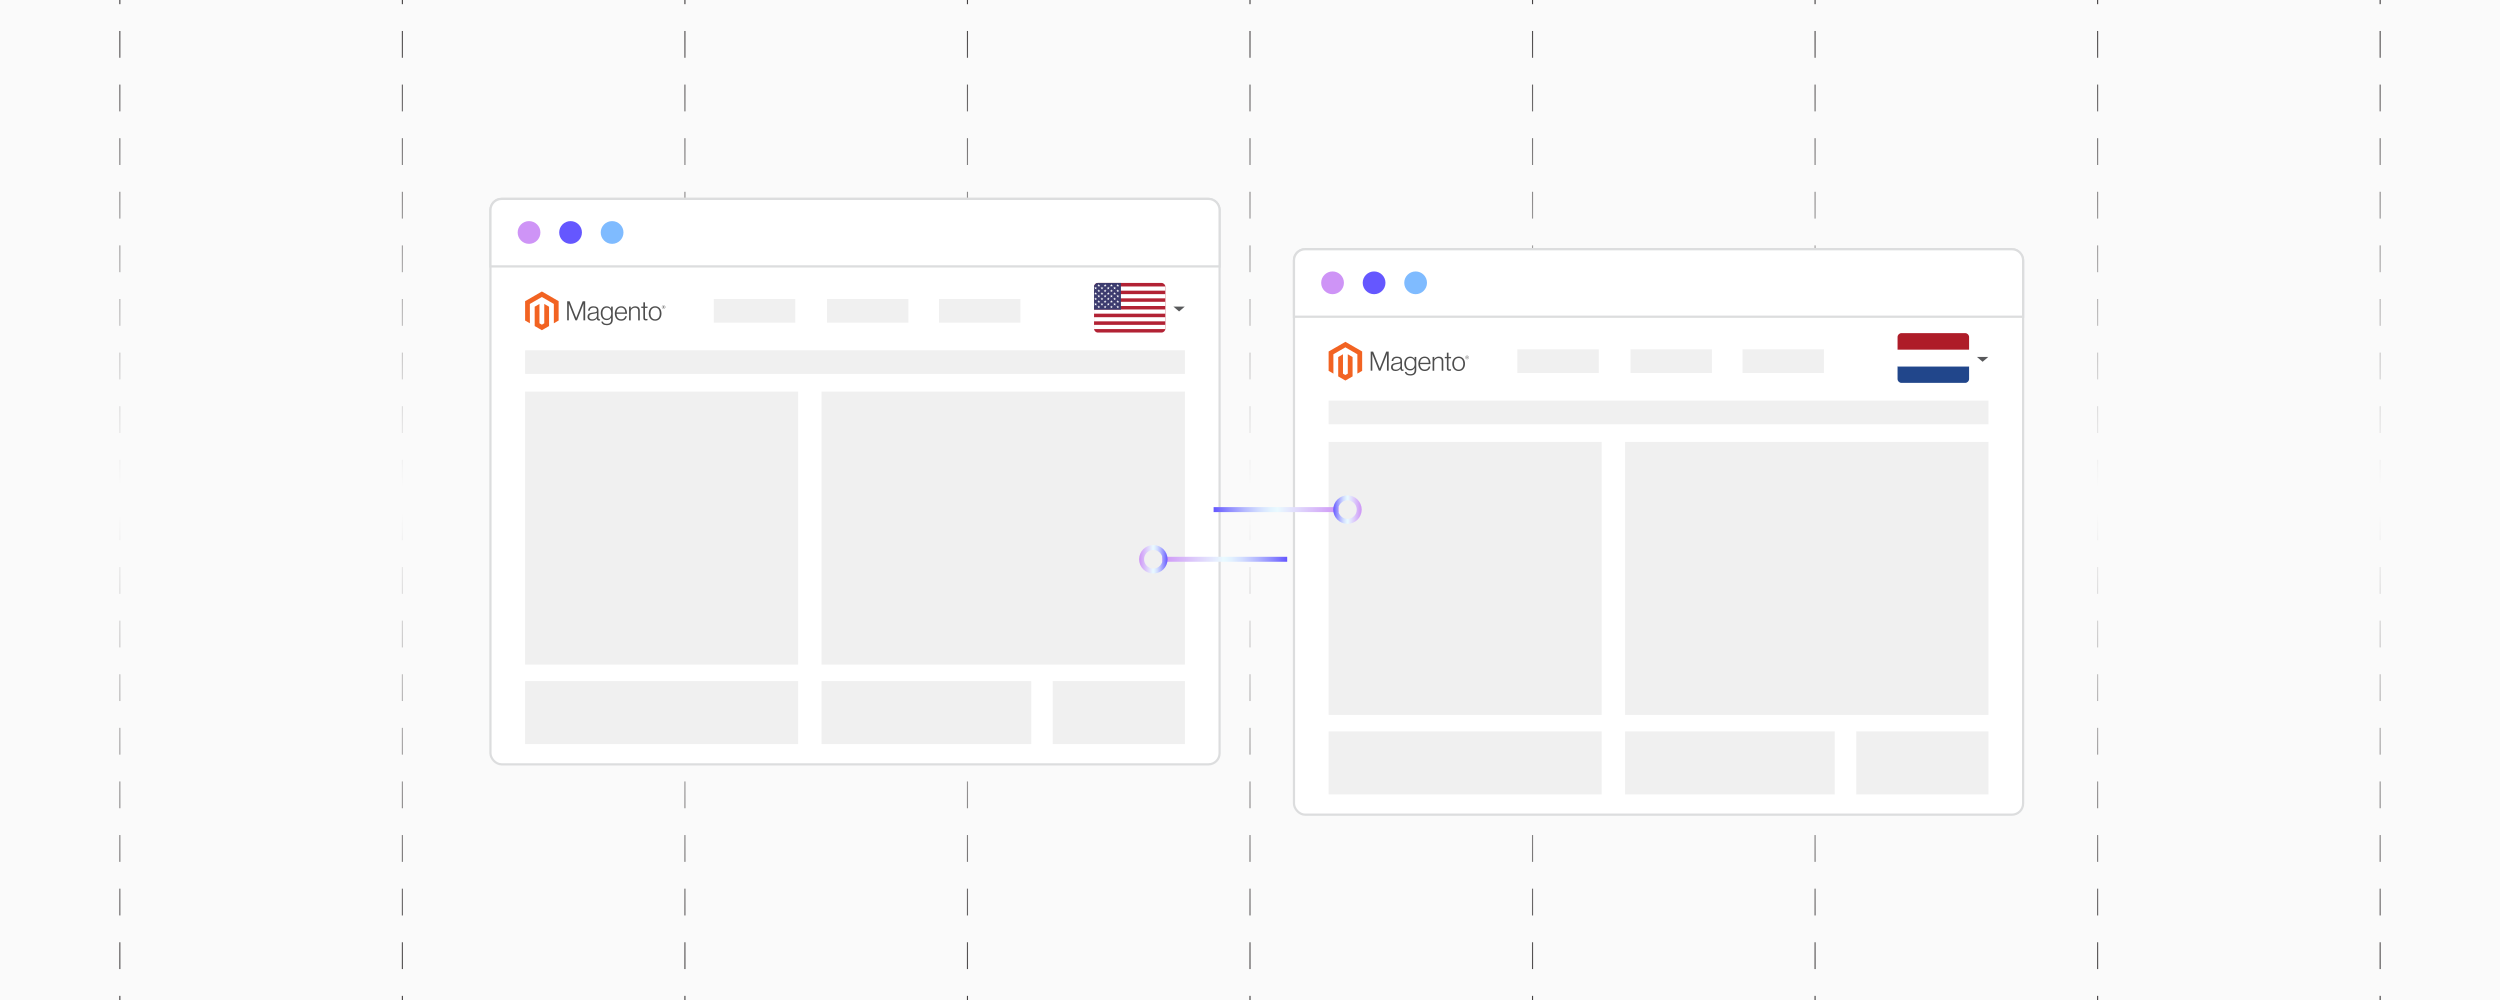 <?xml version="1.0" encoding="UTF-8"?><svg id="Layer_1" xmlns="http://www.w3.org/2000/svg" xmlns:xlink="http://www.w3.org/1999/xlink" viewBox="0 0 1000 400"><defs><radialGradient id="radial-gradient" cx="952.064" cy="200" fx="952.064" fy="200" r="234.955" gradientUnits="userSpaceOnUse"><stop offset="0" stop-color="#fff"/><stop offset="1" stop-color="#231f20"/></radialGradient><radialGradient id="radial-gradient-2" cx="839.048" fx="839.048" r="234.955" xlink:href="#radial-gradient"/><radialGradient id="radial-gradient-3" cx="726.032" fx="726.032" r="234.955" xlink:href="#radial-gradient"/><radialGradient id="radial-gradient-4" cx="613.016" fx="613.016" r="234.955" xlink:href="#radial-gradient"/><radialGradient id="radial-gradient-5" cx="500" fx="500" r="234.955" xlink:href="#radial-gradient"/><radialGradient id="radial-gradient-6" cx="386.984" fx="386.984" r="234.955" xlink:href="#radial-gradient"/><radialGradient id="radial-gradient-7" cx="273.968" fx="273.968" r="234.955" xlink:href="#radial-gradient"/><radialGradient id="radial-gradient-8" cx="160.952" fx="160.952" r="234.955" xlink:href="#radial-gradient"/><radialGradient id="radial-gradient-9" cx="47.936" fx="47.936" r="234.955" xlink:href="#radial-gradient"/><filter id="drop-shadow-1" filterUnits="userSpaceOnUse"><feOffset dx="2.712" dy="2.712"/><feGaussianBlur result="blur" stdDeviation="3.616"/><feFlood flood-color="#333" flood-opacity=".14"/><feComposite in2="blur" operator="in"/><feComposite in="SourceGraphic"/></filter><linearGradient id="New_Gradient_Swatch" x1="261.29" y1="223.713" x2="311.281" y2="223.713" gradientTransform="translate(776.167) rotate(-180) scale(1 -1)" gradientUnits="userSpaceOnUse"><stop offset="0" stop-color="#6557ff"/><stop offset=".115" stop-color="#8c88ff"/><stop offset=".244" stop-color="#b4b8ff"/><stop offset=".358" stop-color="#d1dcff"/><stop offset=".451" stop-color="#e2f2ff"/><stop offset=".511" stop-color="#e9faff"/><stop offset="1" stop-color="#ce94f6"/></linearGradient><linearGradient id="New_Gradient_Swatch-2" x1="309.139" y1="223.713" x2="320.529" y2="223.713" xlink:href="#New_Gradient_Swatch"/><filter id="drop-shadow-2" filterUnits="userSpaceOnUse"><feOffset dx="2.712" dy="2.712"/><feGaussianBlur result="blur-2" stdDeviation="3.616"/><feFlood flood-color="#333" flood-opacity=".14"/><feComposite in2="blur-2" operator="in"/><feComposite in="SourceGraphic"/></filter><linearGradient id="New_Gradient_Swatch-3" x1="318.311" y1="203.843" x2="368.302" y2="203.843" gradientTransform="translate(167.132)" xlink:href="#New_Gradient_Swatch"/><linearGradient id="New_Gradient_Swatch-4" x1="366.16" y1="203.843" x2="377.55" y2="203.843" gradientTransform="translate(167.132)" xlink:href="#New_Gradient_Swatch"/></defs><rect x="0" y="0" width="1000" height="400" fill="#fafafa" stroke-width="0"/><polyline points="952.064 -116.263 952.064 -71.869 952.064 -11.444 952.064 48.964 952.064 109.371 952.064 169.796 952.064 230.204 952.064 290.611 952.064 351.036 952.064 411.444 952.064 471.851 952.064 521.624" fill="none" stroke="url(#radial-gradient)" stroke-dasharray="0 0 10.721 10.721" stroke-miterlimit="10" stroke-width=".45"/><polyline points="839.048 -116.263 839.048 -71.869 839.048 -11.444 839.048 48.964 839.048 109.371 839.048 169.796 839.048 230.204 839.048 290.611 839.048 351.036 839.048 411.444 839.048 471.851 839.048 521.624" fill="none" stroke="url(#radial-gradient-2)" stroke-dasharray="0 0 10.721 10.721" stroke-miterlimit="10" stroke-width=".45"/><polyline points="726.032 -116.263 726.032 -71.869 726.032 -11.444 726.032 48.964 726.032 109.371 726.032 169.796 726.032 230.204 726.032 290.611 726.032 351.036 726.032 411.444 726.032 471.851 726.032 521.624" fill="none" stroke="url(#radial-gradient-3)" stroke-dasharray="0 0 10.721 10.721" stroke-miterlimit="10" stroke-width=".45"/><polyline points="613.016 -116.263 613.016 -71.869 613.016 -11.444 613.016 48.964 613.016 109.371 613.016 169.796 613.016 230.204 613.016 290.611 613.016 351.036 613.016 411.444 613.016 471.851 613.016 521.624" fill="none" stroke="url(#radial-gradient-4)" stroke-dasharray="0 0 10.721 10.721" stroke-miterlimit="10" stroke-width=".45"/><polyline points="500 -116.263 500 -71.869 500 -11.444 500 48.964 500 109.371 500 169.796 500 230.204 500 290.611 500 351.036 500 411.444 500 471.851 500 521.624" fill="none" stroke="url(#radial-gradient-5)" stroke-dasharray="0 0 10.721 10.721" stroke-miterlimit="10" stroke-width=".45"/><polyline points="386.984 -116.263 386.984 -71.869 386.984 -11.444 386.984 48.964 386.984 109.371 386.984 169.796 386.984 230.204 386.984 290.611 386.984 351.036 386.984 411.444 386.984 471.851 386.984 521.624" fill="none" stroke="url(#radial-gradient-6)" stroke-dasharray="0 0 10.721 10.721" stroke-miterlimit="10" stroke-width=".45"/><polyline points="273.968 -116.263 273.968 -71.869 273.968 -11.444 273.968 48.964 273.968 109.371 273.968 169.796 273.968 230.204 273.968 290.611 273.968 351.036 273.968 411.444 273.968 471.851 273.968 521.624" fill="none" stroke="url(#radial-gradient-7)" stroke-dasharray="0 0 10.721 10.721" stroke-miterlimit="10" stroke-width=".45"/><polyline points="160.952 -116.263 160.952 -71.869 160.952 -11.444 160.952 48.964 160.952 109.371 160.952 169.796 160.952 230.204 160.952 290.611 160.952 351.036 160.952 411.444 160.952 471.851 160.952 521.624" fill="none" stroke="url(#radial-gradient-8)" stroke-dasharray="0 0 10.721 10.721" stroke-miterlimit="10" stroke-width=".45"/><polyline points="47.936 -116.263 47.936 -71.869 47.936 -11.444 47.936 48.964 47.936 109.371 47.936 169.796 47.936 230.204 47.936 290.611 47.936 351.036 47.936 411.444 47.936 471.851 47.936 521.624" fill="none" stroke="url(#radial-gradient-9)" stroke-dasharray="0 0 10.721 10.721" stroke-miterlimit="10" stroke-width=".45"/><g filter="url(#drop-shadow-1)"><rect x="193.468" y="76.838" width="291.656" height="226.19" rx="4.457" ry="4.457" fill="#fff" stroke="#dcddde" stroke-miterlimit="10" stroke-width=".891"/><path d="M485.124,81.299v22.55H193.469v-22.55c0-2.469,1.996-4.457,4.457-4.457h282.742c2.46,0,4.457,1.988,4.457,4.457Z" fill="#fff" stroke="#dcddde" stroke-miterlimit="10" stroke-width=".891"/><circle cx="208.903" cy="90.281" r="4.551" fill="#ce94f6" stroke-width="0"/><circle cx="225.515" cy="90.281" r="4.551" fill="#6557ff" stroke-width="0"/><circle cx="242.128" cy="90.281" r="4.551" fill="#7fbbff" stroke-width="0"/><rect x="207.328" y="153.916" width="109.205" height="109.205" fill="#f0f0f0" stroke-width="0"/><rect x="325.902" y="153.916" width="145.362" height="109.205" fill="#f0f0f0" stroke-width="0"/><rect x="207.328" y="269.721" width="109.205" height="25.194" fill="#f0f0f0" stroke-width="0"/><rect x="325.902" y="269.721" width="83.883" height="25.194" fill="#f0f0f0" stroke-width="0"/><rect x="418.375" y="269.721" width="52.889" height="25.194" fill="#f0f0f0" stroke-width="0"/><rect x="207.328" y="137.406" width="263.936" height="9.448" fill="#f0f0f0" stroke-width="0"/><polygon points="214.042 113.881 207.328 117.757 207.328 125.498 209.245 126.606 209.231 118.863 214.029 116.094 218.826 118.863 218.826 126.602 220.743 125.498 220.743 117.75 214.042 113.881" fill="#f26322" stroke-width="0"/><polygon points="214.993 126.604 214.035 127.16 213.073 126.609 213.073 118.863 211.158 119.969 211.161 127.712 214.034 129.371 216.909 127.712 216.909 119.969 214.993 118.863 214.993 126.604" fill="#f26322" stroke-width="0"/><path d="M225.132,117.804l2.635,6.658h.022l2.571-6.658h1.003v7.629h-.694v-6.648h-.022c-.035.12-.074.242-.117.362-.035.1-.078.21-.123.33-.046.122-.088.235-.122.342l-2.209,5.614h-.629l-2.231-5.613c-.042-.1-.086-.208-.129-.325-.042-.117-.083-.23-.118-.337-.042-.129-.086-.254-.129-.374h-.022v6.648h-.658v-7.629h.971Z" fill="#4d4d4d" stroke-width="0"/><path d="M233.381,125.466c-.206-.058-.401-.156-.57-.288-.161-.129-.291-.293-.379-.48-.093-.191-.139-.416-.139-.672,0-.327.061-.594.181-.8.118-.205.288-.374.491-.496.206-.123.447-.218.721-.282.289-.066.584-.117.88-.149.271-.029.501-.059.689-.091s.342-.074.458-.123.203-.115.255-.198c.052-.083.08-.195.08-.337v-.107c0-.377-.113-.656-.342-.837s-.555-.272-.981-.272c-.983,0-1.499.409-1.548,1.228h-.651c.035-.533.233-.961.592-1.28.359-.32.893-.48,1.605-.48.604,0,1.081.134,1.429.401.348.267.523.704.523,1.308v2.998c0,.164.03.282.091.357.061.074.152.115.272.123.037,0,.074-.003.112-.01.039-.007.083-.019.134-.032h.032v.48c-.059.024-.118.044-.181.059-.088.02-.178.029-.267.027-.242,0-.433-.063-.577-.188-.144-.125-.222-.323-.235-.592v-.117h-.029c-.086.117-.181.228-.282.332-.12.12-.254.225-.401.31-.171.098-.353.172-.545.223-.206.058-.442.086-.704.085-.242.002-.482-.03-.714-.098M235.006,124.885c.232-.096.425-.218.582-.369.298-.279.467-.67.47-1.078v-.993c-.178.1-.394.176-.646.23s-.514.098-.785.134c-.235.035-.452.073-.651.112s-.372.1-.518.186c-.144.083-.264.203-.347.347-.086.145-.129.337-.129.572,0,.191.034.352.102.48.063.123.156.228.267.31.117.081.249.137.389.166.154.032.313.049.47.047.299,0,.563-.047.795-.144" fill="#4d4d4d" stroke-width="0"/><path d="M238.449,126.956c-.37-.274-.58-.617-.629-1.03h.639c.058.32.23.55.518.689s.631.208,1.03.208c.59,0,1.027-.14,1.308-.421s.421-.666.421-1.159v-.875h-.032c-.206.313-.445.55-.716.714s-.616.245-1.035.245c-.364,0-.69-.068-.981-.203-.288-.132-.543-.325-.748-.565-.206-.242-.365-.531-.475-.87s-.166-.711-.166-1.115c0-.448.064-.844.191-1.189s.298-.634.513-.87c.208-.23.465-.413.753-.533.289-.12.599-.183.912-.181.426,0,.778.088,1.056.262s.509.411.694.709h.032v-.856h.655v5.303c0,.611-.171,1.106-.513,1.484-.419.442-1.035.661-1.845.661-.683,0-1.21-.137-1.58-.409M241.341,124.163c.293-.406.438-.939.438-1.6,0-.327-.035-.626-.107-.897-.071-.271-.181-.504-.332-.699-.147-.195-.34-.35-.56-.453-.225-.107-.485-.161-.785-.161-.548,0-.973.203-1.276.607s-.453.946-.453,1.622c-.002.293.034.585.107.87.071.266.178.497.32.694.139.193.321.35.533.458.213.11.465.166.758.166.611,0,1.062-.203,1.357-.607" fill="#4d4d4d" stroke-width="0"/><path d="M244.68,125.354c-.311-.139-.587-.347-.805-.607-.216-.259-.382-.565-.496-.918s-.171-.736-.171-1.147c0-.413.061-.795.181-1.147s.289-.658.506-.917c.215-.259.485-.467.79-.609.31-.145.656-.218,1.04-.218.442,0,.812.083,1.115.25.296.161.548.393.736.672.188.281.321.602.401.966.078.369.118.744.117,1.12h-4.204c.005.294.049.587.134.87.074.252.193.489.352.699.154.201.353.362.582.47.235.113.509.171.822.171.462,0,.82-.112,1.073-.337.252-.225.431-.524.538-.902h.641c-.12.548-.37.986-.748,1.313s-.88.491-1.504.491c-.413,0-.78-.073-1.099-.218M247.284,121.512c-.071-.238-.174-.445-.31-.619-.137-.176-.311-.316-.513-.411-.206-.1-.452-.149-.736-.149s-.531.049-.743.149c-.211.095-.399.235-.55.411-.154.183-.274.391-.357.614-.091.247-.151.506-.176.768h3.5c-.005-.259-.044-.514-.117-.763" fill="#4d4d4d" stroke-width="0"/><path d="M249.578,119.917v.842h.022c.19-.281.438-.516.731-.689.303-.181.673-.272,1.115-.272.513,0,.934.147,1.265.443s.497.721.496,1.276v3.918h-.661v-3.853c0-.419-.112-.727-.337-.924-.225-.196-.533-.294-.924-.293-.227-.002-.45.039-.661.118-.2.074-.384.184-.545.325-.156.137-.282.306-.369.496-.09.198-.135.413-.134.629v3.502h-.66v-5.518h.661Z" fill="#4d4d4d" stroke-width="0"/><path d="M254.913,125.247c-.191-.154-.288-.408-.288-.763v-4.023h-.832v-.545h.832v-1.697h.661v1.697h1.025v.545h-1.025v3.916c0,.2.044.337.134.411.09.074.222.112.399.112.081,0,.161-.01.24-.027.068-.013.134-.034.198-.059h.032v.565c-.196.066-.403.098-.609.096-.32,0-.577-.076-.768-.228" fill="#4d4d4d" stroke-width="0"/><path d="M258.269,125.354c-.31-.14-.585-.348-.805-.609-.222-.259-.391-.565-.507-.917s-.176-.734-.176-1.147.059-.795.176-1.147.286-.658.507-.918c.22-.261.496-.467.805-.609.316-.145.675-.218,1.073-.218s.754.073,1.067.218c.308.142.58.35.8.609.222.259.387.565.501.918.113.353.169.736.171,1.147,0,.413-.058.795-.171,1.147s-.281.658-.501.917-.492.467-.8.609c-.313.145-.668.218-1.067.218s-.756-.073-1.073-.218M260.154,124.836c.232-.118.433-.289.587-.501.157-.213.274-.462.352-.748.157-.594.157-1.22,0-1.813-.078-.286-.195-.534-.352-.748-.154-.211-.355-.382-.587-.501-.235-.122-.504-.183-.81-.181s-.579.061-.817.181c-.232.12-.431.291-.587.501-.161.213-.279.462-.357.748-.156.594-.156,1.22,0,1.813.078.284.196.533.357.748.156.21.357.381.587.501.232.12.504.181.817.181s.584-.061.81-.181" fill="#4d4d4d" stroke-width="0"/><path d="M262.726,120.834c-.409,0-.694-.284-.694-.709s.291-.712.694-.712.695.288.695.712-.291.709-.695.709M262.726,119.494c-.33,0-.594.227-.594.629s.262.626.594.626.597-.227.597-.626-.266-.629-.597-.629M262.931,120.504l-.235-.337h-.076v.325h-.135v-.788h.238c.164,0,.274.083.274.23,0,.113-.061.186-.159.216l.227.321-.134.032ZM262.725,119.829h-.105v.232h.098c.088,0,.144-.037.144-.117s-.049-.117-.137-.115" fill="#4d4d4d" stroke-width="0"/><rect x="282.821" y="116.885" width="32.571" height="9.482" fill="#f0f0f0" stroke-width="0"/><rect x="328.082" y="116.885" width="32.571" height="9.482" fill="#f0f0f0" stroke-width="0"/><rect x="372.885" y="116.885" width="32.571" height="9.482" fill="#f0f0f0" stroke-width="0"/><path d="M436.471,110.461h25.405c.864,0,1.567.703,1.567,1.567v16.718c0,.864-.703,1.567-1.567,1.567h-25.405c-.864.005-1.567-.698-1.567-1.562v-16.723c0-.864.703-1.567,1.567-1.567h0Z" fill="#b22234" stroke-width="0"/><path d="M434.914,111.872h28.528c.005.052.01.103.01.16v1.52h-28.549v-1.525c0-.052.005-.103.01-.155h0ZM463.448,114.944v1.675h-28.544v-1.675h28.544ZM463.448,118.015v1.675h-28.544v-1.675h28.544ZM463.448,121.087v1.675h-28.544v-1.675h28.544ZM463.448,124.158v1.675h-28.544v-1.675h28.544ZM463.448,127.23v1.515c0,.052-.005.109-.01.16h-28.523c-.005-.046-.01-.103-.01-.155v-1.515h28.544v-.005Z" fill="#fff" stroke-width="0"/><path d="M445.66,110.461v10.694h-10.756v-9.127c0-.864.703-1.567,1.567-1.567h9.189Z" fill="#3c3b6e" stroke-width="0"/><polygon points="435.54 111.939 435.897 113.051 434.956 112.364 436.125 112.364 435.178 113.051 435.54 111.939" fill="#fff" stroke-width="0"/><polygon points="435.54 114.091 435.897 115.202 434.956 114.515 436.125 114.515 435.178 115.202 435.54 114.091" fill="#fff" stroke-width="0"/><polygon points="435.54 116.242 435.897 117.353 434.956 116.666 436.125 116.666 435.178 117.353 435.54 116.242" fill="#fff" stroke-width="0"/><polygon points="435.54 118.393 435.897 119.505 434.956 118.817 436.125 118.817 435.178 119.505 435.54 118.393" fill="#fff" stroke-width="0"/><polygon points="436.802 110.864 437.164 111.976 436.218 111.288 437.391 111.288 436.44 111.976 436.802 110.864" fill="#fff" stroke-width="0"/><polygon points="436.802 113.015 437.164 114.127 436.218 113.439 437.391 113.439 436.44 114.127 436.802 113.015" fill="#fff" stroke-width="0"/><polygon points="436.802 115.166 437.164 116.278 436.218 115.59 437.391 115.59 436.44 116.278 436.802 115.166" fill="#fff" stroke-width="0"/><polygon points="436.802 117.317 437.164 118.429 436.218 117.741 437.391 117.741 436.44 118.429 436.802 117.317" fill="#fff" stroke-width="0"/><polygon points="436.802 119.468 437.164 120.58 436.218 119.892 437.391 119.892 436.44 120.58 436.802 119.468" fill="#fff" stroke-width="0"/><polygon points="438.069 111.939 438.431 113.051 437.485 112.364 438.653 112.364 437.707 113.051 438.069 111.939" fill="#fff" stroke-width="0"/><polygon points="438.069 114.091 438.431 115.202 437.485 114.515 438.653 114.515 437.707 115.202 438.069 114.091" fill="#fff" stroke-width="0"/><polygon points="438.069 116.242 438.431 117.353 437.485 116.666 438.653 116.666 437.707 117.353 438.069 116.242" fill="#fff" stroke-width="0"/><polygon points="438.069 118.393 438.431 119.505 437.485 118.817 438.653 118.817 437.707 119.505 438.069 118.393" fill="#fff" stroke-width="0"/><polygon points="439.336 110.864 439.692 111.976 438.751 111.288 439.92 111.288 438.974 111.976 439.336 110.864" fill="#fff" stroke-width="0"/><polygon points="439.336 113.015 439.692 114.127 438.751 113.439 439.92 113.439 438.974 114.127 439.336 113.015" fill="#fff" stroke-width="0"/><polygon points="439.336 115.166 439.692 116.278 438.751 115.59 439.92 115.59 438.974 116.278 439.336 115.166" fill="#fff" stroke-width="0"/><polygon points="439.336 117.317 439.692 118.429 438.751 117.741 439.92 117.741 438.974 118.429 439.336 117.317" fill="#fff" stroke-width="0"/><polygon points="439.336 119.468 439.692 120.58 438.751 119.892 439.92 119.892 438.974 120.58 439.336 119.468" fill="#fff" stroke-width="0"/><polygon points="440.597 111.939 440.959 113.051 440.013 112.364 441.182 112.364 440.235 113.051 440.597 111.939" fill="#fff" stroke-width="0"/><polygon points="440.597 114.091 440.959 115.202 440.013 114.515 441.182 114.515 440.235 115.202 440.597 114.091" fill="#fff" stroke-width="0"/><polygon points="440.597 116.242 440.959 117.353 440.013 116.666 441.182 116.666 440.235 117.353 440.597 116.242" fill="#fff" stroke-width="0"/><polygon points="440.597 118.393 440.959 119.505 440.013 118.817 441.182 118.817 440.235 119.505 440.597 118.393" fill="#fff" stroke-width="0"/><polygon points="441.864 110.864 442.226 111.976 441.28 111.288 442.449 111.288 441.502 111.976 441.864 110.864" fill="#fff" stroke-width="0"/><polygon points="441.864 113.015 442.226 114.127 441.28 113.439 442.449 113.439 441.502 114.127 441.864 113.015" fill="#fff" stroke-width="0"/><polygon points="441.864 115.166 442.226 116.278 441.28 115.59 442.449 115.59 441.502 116.278 441.864 115.166" fill="#fff" stroke-width="0"/><polygon points="441.864 117.317 442.226 118.429 441.28 117.741 442.449 117.741 441.502 118.429 441.864 117.317" fill="#fff" stroke-width="0"/><polygon points="441.864 119.468 442.226 120.58 441.28 119.892 442.449 119.892 441.502 120.58 441.864 119.468" fill="#fff" stroke-width="0"/><polygon points="443.126 111.939 443.488 113.051 442.542 112.364 443.71 112.364 442.769 113.051 443.126 111.939" fill="#fff" stroke-width="0"/><polygon points="443.126 114.091 443.488 115.202 442.542 114.515 443.71 114.515 442.769 115.202 443.126 114.091" fill="#fff" stroke-width="0"/><polygon points="443.126 116.242 443.488 117.353 442.542 116.666 443.71 116.666 442.769 117.353 443.126 116.242" fill="#fff" stroke-width="0"/><polygon points="443.126 118.393 443.488 119.505 442.542 118.817 443.71 118.817 442.769 119.505 443.126 118.393" fill="#fff" stroke-width="0"/><polygon points="444.393 110.864 444.755 111.976 443.808 111.288 444.977 111.288 444.031 111.976 444.393 110.864" fill="#fff" stroke-width="0"/><polygon points="444.393 113.015 444.755 114.127 443.808 113.439 444.977 113.439 444.031 114.127 444.393 113.015" fill="#fff" stroke-width="0"/><polygon points="444.393 115.166 444.755 116.278 443.808 115.59 444.977 115.59 444.031 116.278 444.393 115.166" fill="#fff" stroke-width="0"/><polygon points="444.393 117.317 444.755 118.429 443.808 117.741 444.977 117.741 444.031 118.429 444.393 117.317" fill="#fff" stroke-width="0"/><polygon points="444.393 119.468 444.755 120.58 443.808 119.892 444.977 119.892 444.031 120.58 444.393 119.468" fill="#fff" stroke-width="0"/><polygon points="468.922 121.871 471.185 119.935 466.659 119.935 468.922 121.871" fill="#58595b" stroke-width="0"/></g><line x1="514.876" y1="223.713" x2="464.886" y2="223.713" fill="none" stroke="url(#New_Gradient_Swatch)" stroke-miterlimit="10" stroke-width="1.987"/><circle cx="461.333" cy="223.713" r="4.701" fill="none" stroke="url(#New_Gradient_Swatch-2)" stroke-miterlimit="10" stroke-width="1.987"/><g filter="url(#drop-shadow-2)"><rect x="514.876" y="96.971" width="291.656" height="226.19" rx="4.457" ry="4.457" fill="#fff" stroke="#dcddde" stroke-miterlimit="10" stroke-width=".891"/><path d="M806.532,101.432v22.55h-291.655v-22.55c0-2.469,1.996-4.457,4.457-4.457h282.742c2.46,0,4.457,1.988,4.457,4.457Z" fill="#fff" stroke="#dcddde" stroke-miterlimit="10" stroke-width=".891"/><circle cx="530.31" cy="110.414" r="4.551" fill="#ce94f6" stroke-width="0"/><circle cx="546.923" cy="110.414" r="4.551" fill="#6557ff" stroke-width="0"/><circle cx="563.536" cy="110.414" r="4.551" fill="#7fbbff" stroke-width="0"/><rect x="528.736" y="174.049" width="109.205" height="109.205" fill="#f0f0f0" stroke-width="0"/><rect x="647.31" y="174.049" width="145.362" height="109.205" fill="#f0f0f0" stroke-width="0"/><rect x="528.736" y="289.854" width="109.205" height="25.194" fill="#f0f0f0" stroke-width="0"/><rect x="647.31" y="289.854" width="83.883" height="25.194" fill="#f0f0f0" stroke-width="0"/><rect x="739.783" y="289.854" width="52.889" height="25.194" fill="#f0f0f0" stroke-width="0"/><rect x="528.736" y="157.538" width="263.936" height="9.448" fill="#f0f0f0" stroke-width="0"/><polygon points="535.45 134.014 528.736 137.89 528.736 145.631 530.653 146.739 530.639 138.996 535.437 136.227 540.234 138.996 540.234 146.735 542.15 145.631 542.15 137.883 535.45 134.014" fill="#f26322" stroke-width="0"/><polygon points="536.401 146.737 535.443 147.293 534.481 146.742 534.481 138.996 532.566 140.102 532.569 147.845 535.442 149.504 538.317 147.845 538.317 140.102 536.401 138.996 536.401 146.737" fill="#f26322" stroke-width="0"/><path d="M546.54,137.937l2.635,6.658h.022l2.571-6.658h1.003v7.629h-.694v-6.648h-.022c-.035.12-.074.242-.117.362-.035.1-.078.21-.123.33-.046.122-.088.235-.122.342l-2.209,5.614h-.629l-2.231-5.613c-.042-.1-.086-.208-.129-.325-.042-.117-.083-.23-.118-.337-.042-.129-.086-.254-.129-.374h-.022v6.648h-.658v-7.629h.971Z" fill="#4d4d4d" stroke-width="0"/><path d="M554.788,145.598c-.206-.058-.401-.156-.57-.288-.161-.129-.291-.293-.379-.48-.093-.191-.139-.416-.139-.672,0-.327.061-.594.181-.8.118-.205.288-.374.491-.496.206-.123.447-.218.721-.282.289-.066.584-.117.88-.149.271-.029.501-.059.689-.091s.342-.074.458-.123.203-.115.255-.198c.052-.083.08-.195.08-.337v-.107c0-.377-.113-.656-.342-.837s-.555-.272-.981-.272c-.983,0-1.499.409-1.548,1.228h-.651c.035-.533.233-.961.592-1.28.359-.32.893-.48,1.605-.48.604,0,1.081.134,1.429.401.348.267.523.704.523,1.308v2.998c0,.164.03.282.091.357.061.074.152.115.272.123.037,0,.074-.003.112-.01.039-.007.083-.019.134-.032h.032v.48c-.059.024-.118.044-.181.059-.088.02-.178.029-.267.027-.242,0-.433-.063-.577-.188-.144-.125-.222-.323-.235-.592v-.117h-.029c-.086.117-.181.228-.282.332-.12.12-.254.225-.401.31-.171.098-.353.172-.545.223-.206.058-.442.086-.704.085-.242.002-.482-.03-.714-.098M556.414,145.018c.232-.096.425-.218.582-.369.298-.279.467-.67.47-1.078v-.993c-.178.1-.394.176-.646.23s-.514.098-.785.134c-.235.035-.452.073-.651.112s-.372.1-.518.186c-.144.083-.264.203-.347.347-.086.145-.129.337-.129.572,0,.191.034.352.102.48.063.123.156.228.267.31.117.081.249.137.389.166.154.032.313.049.47.047.299,0,.563-.047.795-.144" fill="#4d4d4d" stroke-width="0"/><path d="M559.856,147.089c-.37-.274-.58-.617-.629-1.03h.639c.058.32.23.55.518.689s.631.208,1.03.208c.59,0,1.027-.14,1.308-.421s.421-.666.421-1.159v-.875h-.032c-.206.313-.445.55-.716.714s-.616.245-1.035.245c-.364,0-.69-.068-.981-.203-.288-.132-.543-.325-.748-.565-.206-.242-.365-.531-.475-.87s-.166-.711-.166-1.115c0-.448.064-.844.191-1.189s.298-.634.513-.87c.208-.23.465-.413.753-.533.289-.12.599-.183.912-.181.426,0,.778.088,1.056.262s.509.411.694.709h.032v-.856h.655v5.303c0,.611-.171,1.106-.513,1.484-.419.442-1.035.661-1.845.661-.683,0-1.21-.137-1.58-.409M562.749,144.296c.293-.406.438-.939.438-1.6,0-.327-.035-.626-.107-.897-.071-.271-.181-.504-.332-.699-.147-.195-.34-.35-.56-.453-.225-.107-.485-.161-.785-.161-.548,0-.973.203-1.276.607s-.453.946-.453,1.622c-.002.293.034.585.107.87.071.266.178.497.32.694.139.193.321.35.533.458.213.11.465.166.758.166.611,0,1.062-.203,1.357-.607" fill="#4d4d4d" stroke-width="0"/><path d="M566.088,145.487c-.311-.139-.587-.347-.805-.607-.216-.259-.382-.565-.496-.918s-.171-.736-.171-1.147c0-.413.061-.795.181-1.147s.289-.658.506-.917c.215-.259.485-.467.79-.609.31-.145.656-.218,1.04-.218.442,0,.812.083,1.115.25.296.161.548.393.736.672.188.281.321.602.401.966.078.369.118.744.117,1.12h-4.204c.005.294.049.587.134.87.074.252.193.489.352.699.154.201.353.362.582.47.235.113.509.171.822.171.462,0,.82-.112,1.073-.337.252-.225.431-.524.538-.902h.641c-.12.548-.37.986-.748,1.313s-.88.491-1.504.491c-.413,0-.78-.073-1.099-.218M568.692,141.645c-.071-.238-.174-.445-.31-.619-.137-.176-.311-.316-.513-.411-.206-.1-.452-.149-.736-.149s-.531.049-.743.149c-.211.095-.399.235-.55.411-.154.183-.274.391-.357.614-.091.247-.151.506-.176.768h3.5c-.005-.259-.044-.514-.117-.763" fill="#4d4d4d" stroke-width="0"/><path d="M570.986,140.05v.842h.022c.19-.281.438-.516.731-.689.303-.181.673-.272,1.115-.272.513,0,.934.147,1.265.443s.497.721.496,1.276v3.918h-.661v-3.853c0-.419-.112-.727-.337-.924-.225-.196-.533-.294-.924-.293-.227-.002-.45.039-.661.118-.2.074-.384.184-.545.325-.156.137-.282.306-.369.496-.09.198-.135.413-.134.629v3.502h-.66v-5.518h.661Z" fill="#4d4d4d" stroke-width="0"/><path d="M576.321,145.38c-.191-.154-.288-.408-.288-.763v-4.023h-.832v-.545h.832v-1.697h.661v1.697h1.025v.545h-1.025v3.916c0,.2.044.337.134.411.09.074.222.112.399.112.081,0,.161-.01.24-.027.068-.013.134-.034.198-.059h.032v.565c-.196.066-.403.098-.609.096-.32,0-.577-.076-.768-.228" fill="#4d4d4d" stroke-width="0"/><path d="M579.677,145.487c-.31-.14-.585-.348-.805-.609-.222-.259-.391-.565-.507-.917s-.176-.734-.176-1.147.059-.795.176-1.147.286-.658.507-.918c.22-.261.496-.467.805-.609.316-.145.675-.218,1.073-.218s.754.073,1.067.218c.308.142.58.35.8.609.222.259.387.565.501.918.113.353.169.736.171,1.147,0,.413-.058.795-.171,1.147s-.281.658-.501.917-.492.467-.8.609c-.313.145-.668.218-1.067.218s-.756-.073-1.073-.218M581.561,144.969c.232-.118.433-.289.587-.501.157-.213.274-.462.352-.748.157-.594.157-1.22,0-1.813-.078-.286-.195-.534-.352-.748-.154-.211-.355-.382-.587-.501-.235-.122-.504-.183-.81-.181s-.579.061-.817.181c-.232.12-.431.291-.587.501-.161.213-.279.462-.357.748-.156.594-.156,1.22,0,1.813.078.284.196.533.357.748.156.21.357.381.587.501.232.12.504.181.817.181s.584-.061.81-.181" fill="#4d4d4d" stroke-width="0"/><path d="M584.134,140.967c-.409,0-.694-.284-.694-.709s.291-.712.694-.712.695.288.695.712-.291.709-.695.709M584.134,139.627c-.33,0-.594.227-.594.629s.262.626.594.626.597-.227.597-.626-.266-.629-.597-.629M584.339,140.637l-.235-.337h-.076v.325h-.135v-.788h.238c.164,0,.274.083.274.23,0,.113-.061.186-.159.216l.227.321-.134.032ZM584.133,139.962h-.105v.232h.098c.088,0,.144-.037.144-.117s-.049-.117-.137-.115" fill="#4d4d4d" stroke-width="0"/><rect x="604.229" y="137.018" width="32.571" height="9.482" fill="#f0f0f0" stroke-width="0"/><rect x="649.49" y="137.018" width="32.571" height="9.482" fill="#f0f0f0" stroke-width="0"/><rect x="694.293" y="137.018" width="32.571" height="9.482" fill="#f0f0f0" stroke-width="0"/><polygon points="790.33 142.004 792.593 140.068 788.067 140.068 790.33 142.004" fill="#58595b" stroke-width="0"/><path d="M784.923,143.827v5.043c0,.864-.704,1.575-1.575,1.575h-25.462c-.87,0-1.575-.711-1.575-1.575v-5.043h28.611Z" fill="#21468b" stroke-width="0"/><path d="M784.923,143.827h-28.611v-11.714c0-.87.704-1.575,1.575-1.575h25.462c.87,0,1.575.704,1.575,1.575v11.714Z" fill="#fff" stroke-width="0"/><path d="M784.923,137.156h-28.611v-5.043c0-.87.704-1.575,1.575-1.575h25.462c.87,0,1.575.704,1.575,1.575v5.043Z" fill="#ae1c28" stroke-width="0"/></g><line x1="485.444" y1="203.843" x2="535.434" y2="203.843" fill="none" stroke="url(#New_Gradient_Swatch-3)" stroke-miterlimit="10" stroke-width="1.987"/><circle cx="538.987" cy="203.843" r="4.701" fill="none" stroke="url(#New_Gradient_Swatch-4)" stroke-miterlimit="10" stroke-width="1.987"/></svg>